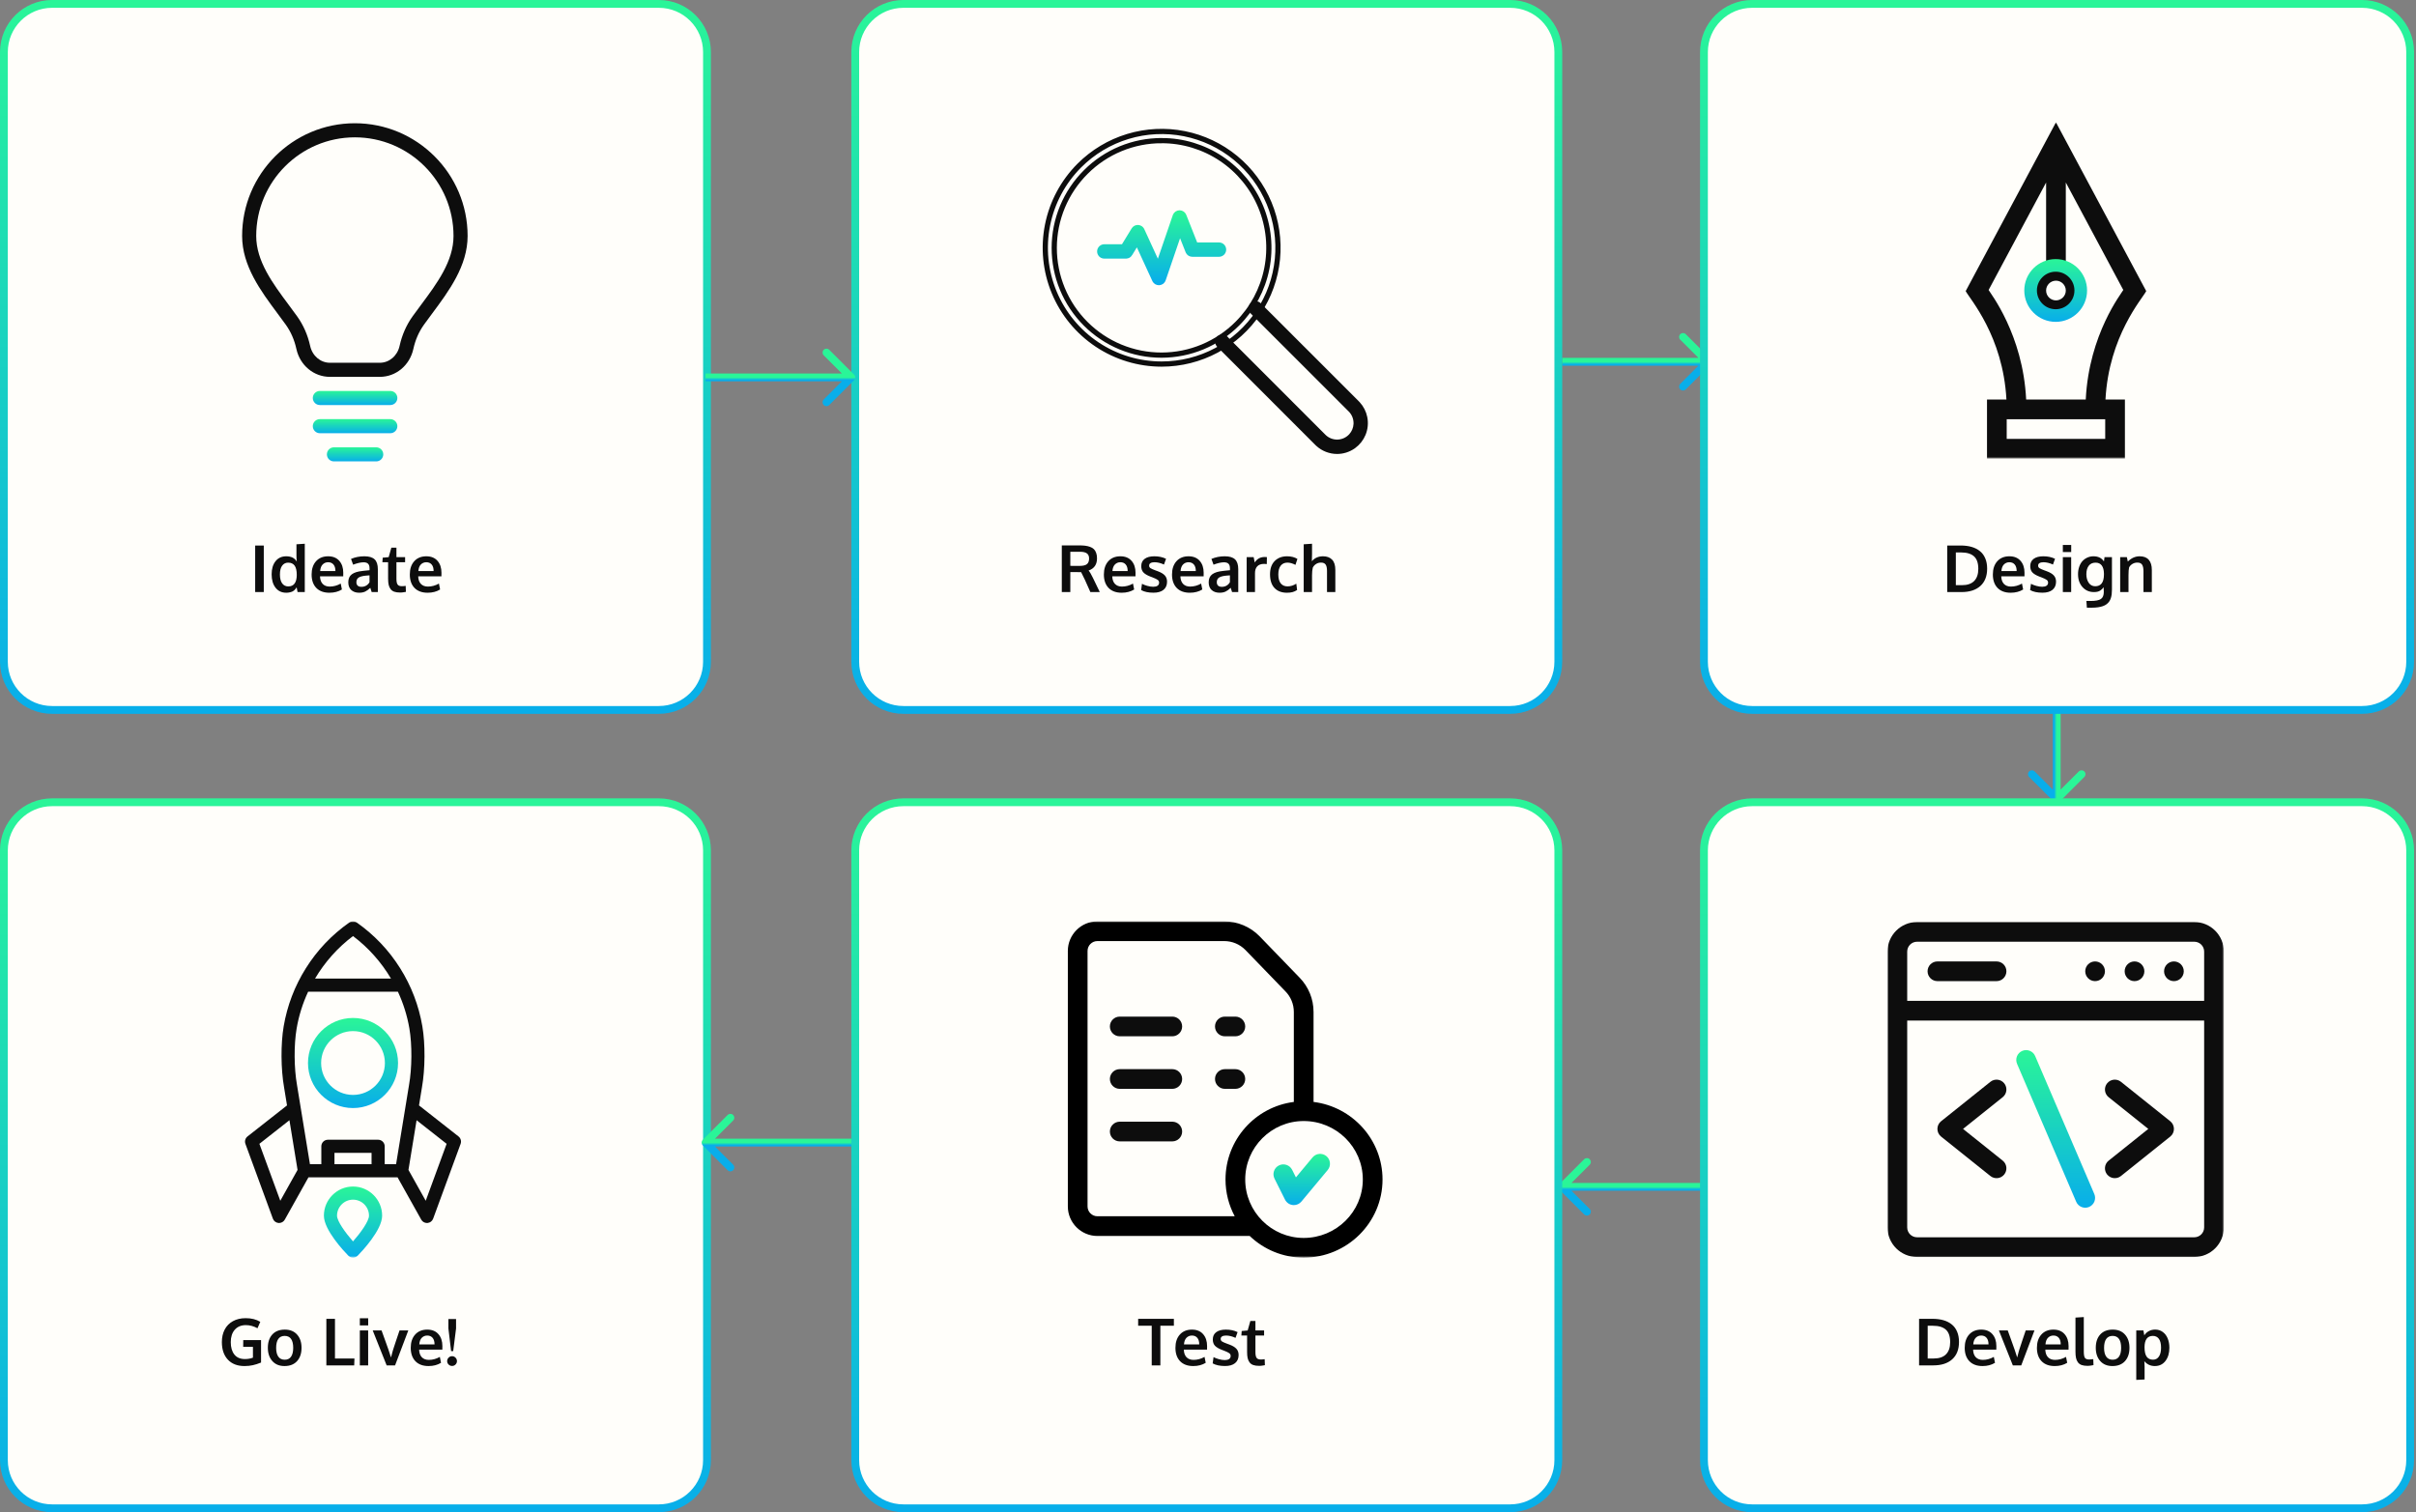 <svg width="928" height="581" viewBox="0 0 928 581" fill="none" xmlns="http://www.w3.org/2000/svg">
<rect x="0" y="0" width="928" height="581" fill="#808080" stroke="none"/>
<g clip-path="url(#clip0_316_2)">
<path d="M657.061 140.061C657.646 139.475 657.646 138.525 657.061 137.939L647.515 128.393C646.929 127.808 645.979 127.808 645.393 128.393C644.808 128.979 644.808 129.929 645.393 130.515L653.879 139L645.393 147.485C644.808 148.071 644.808 149.021 645.393 149.607C645.979 150.192 646.929 150.192 647.515 149.607L657.061 140.061ZM600 139V140.5H656V139V137.5H600V139Z" fill="url(#paint0_linear_316_2)"/>
<path d="M788.94 308.061C789.526 308.646 790.476 308.646 791.062 308.061L800.608 298.515C801.193 297.929 801.193 296.979 800.608 296.393C800.022 295.808 799.072 295.808 798.486 296.393L790.001 304.879L781.516 296.393C780.93 295.808 779.98 295.808 779.394 296.393C778.809 296.979 778.809 297.929 779.394 298.515L788.94 308.061ZM790.001 274H788.501V307H790.001H791.501V274H790.001Z" fill="url(#paint1_linear_316_2)"/>
<path d="M598.939 457.061C598.354 456.475 598.354 455.525 598.939 454.939L608.485 445.393C609.071 444.808 610.021 444.808 610.607 445.393C611.192 445.979 611.192 446.929 610.607 447.515L602.121 456L610.607 464.485C611.192 465.071 611.192 466.021 610.607 466.607C610.021 467.192 609.071 467.192 608.485 466.607L598.939 457.061ZM656 456V457.5H600V456V454.5H656V456Z" fill="url(#paint2_linear_316_2)"/>
<path d="M253.058 308.238H20C9.783 308.238 1.5 316.521 1.5 326.738V560.999C1.5 571.217 9.783 579.499 20 579.499H253.058C263.275 579.499 271.558 571.217 271.558 560.999V326.738C271.558 316.521 263.275 308.238 253.058 308.238Z" fill="#FFFEFA" stroke="url(#paint3_linear_316_2)" stroke-width="3"/>
<path d="M253.058 1.5H20C9.783 1.5 1.5 9.783 1.5 20V254.261C1.5 264.478 9.783 272.761 20 272.761H253.058C263.275 272.761 271.558 264.478 271.558 254.261V20C271.558 9.783 263.275 1.5 253.058 1.5Z" fill="#FFFEFA" stroke="url(#paint4_linear_316_2)" stroke-width="3"/>
<path d="M580.058 1.5H347C336.783 1.5 328.5 9.783 328.5 20V254.261C328.5 264.478 336.783 272.761 347 272.761H580.058C590.275 272.761 598.558 264.478 598.558 254.261V20C598.558 9.783 590.275 1.5 580.058 1.5Z" fill="#FFFEFA" stroke="url(#paint5_linear_316_2)" stroke-width="3"/>
<path d="M446.199 139.875C437.361 139.876 428.72 137.256 421.371 132.346C414.021 127.436 408.293 120.457 404.91 112.292C401.527 104.126 400.642 95.141 402.366 86.472C404.091 77.803 408.347 69.84 414.597 63.591C419.793 58.395 426.191 54.561 433.223 52.428C440.254 50.295 447.704 49.929 454.911 51.362C462.118 52.796 468.86 55.985 474.541 60.646C480.221 65.308 484.664 71.298 487.476 78.087C490.289 84.876 491.384 92.253 490.664 99.566C489.944 106.879 487.432 113.902 483.35 120.012C479.268 126.122 473.743 131.131 467.262 134.596C460.782 138.061 453.548 139.874 446.199 139.875ZM446.199 54.033C440.793 54.024 435.437 55.083 430.441 57.149C425.445 59.215 420.906 62.248 417.085 66.073C413.244 69.893 410.194 74.433 408.11 79.433C406.026 84.433 404.95 89.795 404.942 95.212C404.934 100.629 405.995 105.994 408.065 111C410.134 116.007 413.171 120.555 417.001 124.386C420.832 128.216 425.38 131.253 430.386 133.322C435.393 135.392 440.758 136.453 446.175 136.445C451.592 136.437 456.954 135.361 461.954 133.277C466.954 131.193 471.494 128.143 475.314 124.302C481.075 118.546 484.998 111.21 486.588 103.224C488.178 95.237 487.363 86.958 484.246 79.434C481.129 71.911 475.85 65.481 469.078 60.959C462.305 56.437 454.343 54.026 446.199 54.031V54.033Z" stroke="#0D0D0D" stroke-width="2"/>
<path d="M482.506 116.208C482.944 116.247 483.361 116.414 483.706 116.688L483.872 116.832L483.878 116.839L521.59 154.551L521.881 154.854C523.306 156.39 524.28 158.294 524.69 160.354C525.128 162.553 524.904 164.832 524.048 166.903C523.245 168.845 521.92 170.524 520.224 171.755L519.88 171.995C518.018 173.243 515.828 173.913 513.587 173.918H513.585L513.584 173.917C510.766 173.912 508.057 172.861 505.979 170.978L505.571 170.59L467.858 132.855L467.852 132.849C467.441 132.423 467.214 131.854 467.219 131.263L467.231 131.042C467.286 130.532 467.514 130.052 467.88 129.687L468.043 129.539C468.44 129.213 468.937 129.031 469.455 129.026L469.676 129.035C470.114 129.074 470.53 129.241 470.875 129.514L471.041 129.659L471.048 129.665L470.694 130.019L471.048 129.666L508.761 167.399L509.007 167.633C510.26 168.764 511.892 169.395 513.588 169.393C515.397 169.39 517.132 168.67 518.41 167.389L518.644 167.143C519.7 165.973 520.319 164.474 520.396 162.899L520.403 162.562C520.401 160.752 519.681 159.016 518.399 157.738L480.683 120.022C480.272 119.597 480.044 119.027 480.049 118.436L480.062 118.215C480.117 117.705 480.344 117.226 480.71 116.86L480.873 116.712C481.27 116.386 481.768 116.204 482.285 116.199L482.506 116.208Z" fill="#0D0D0D"/>
<path d="M480.683 120.022L518.399 157.738C519.681 159.016 520.401 160.752 520.403 162.562L520.396 162.899C520.319 164.474 519.7 165.973 518.644 167.143L518.41 167.389C517.132 168.67 515.397 169.39 513.588 169.393C511.892 169.395 510.26 168.764 509.007 167.633L508.761 167.399L471.048 129.666L470.694 130.019L471.048 129.665L471.041 129.659L470.875 129.514C470.53 129.241 470.114 129.074 469.676 129.035L469.455 129.026C468.937 129.031 468.44 129.213 468.043 129.539L467.88 129.687C467.514 130.052 467.286 130.532 467.231 131.042L467.219 131.263C467.214 131.854 467.441 132.423 467.852 132.849L467.858 132.855L505.571 170.59L505.979 170.978C508.057 172.861 510.766 173.912 513.584 173.917L513.585 173.918H513.587C515.828 173.913 518.018 173.243 519.88 171.995L520.224 171.755C521.92 170.524 523.245 168.845 524.048 166.903C524.904 164.832 525.128 162.553 524.69 160.354C524.28 158.294 523.306 156.39 521.881 154.854L521.59 154.551L483.878 116.839L483.872 116.832L483.706 116.688C483.361 116.414 482.944 116.247 482.506 116.208L482.285 116.199C481.768 116.204 481.27 116.386 480.873 116.712L480.71 116.86C480.344 117.226 480.117 117.705 480.062 118.215L480.049 118.436C480.044 119.027 480.272 119.597 480.683 120.022ZM480.683 120.022L481.042 119.675" stroke="#0D0D0D"/>
<path d="M453.206 81.306C453.607 81.327 453.996 81.455 454.332 81.678L454.473 81.778C454.79 82.025 455.036 82.352 455.185 82.728L459.501 93.648H468.229C468.828 93.648 469.401 93.886 469.824 94.309L469.975 94.475C470.303 94.876 470.485 95.38 470.485 95.903C470.485 96.427 470.303 96.932 469.975 97.333L469.824 97.499C469.401 97.922 468.828 98.159 468.229 98.159H457.967C457.572 98.159 457.185 98.055 456.844 97.858L456.7 97.769C456.373 97.546 456.111 97.243 455.939 96.889L455.871 96.733L453.239 90.077L447.264 107.557C447.136 107.931 446.912 108.265 446.615 108.524L446.484 108.631C446.122 108.903 445.687 109.06 445.234 109.081L445.217 109.082L445.2 109.081L445.119 109.08C444.745 109.078 444.379 108.983 444.052 108.806L443.913 108.724C443.595 108.52 443.333 108.241 443.152 107.911L443.08 107.767L436.74 93.981L434.42 97.775L434.421 97.776C434.245 98.065 434.005 98.31 433.723 98.493L433.599 98.568C433.303 98.734 432.975 98.83 432.639 98.852L432.494 98.856H424.162C423.639 98.856 423.134 98.674 422.732 98.346L422.567 98.195C422.144 97.772 421.906 97.199 421.906 96.601C421.906 96.002 422.144 95.429 422.567 95.006L422.732 94.856C423.134 94.527 423.639 94.345 424.162 94.345H431.236L435.098 88.017C435.31 87.667 435.614 87.382 435.976 87.191L436.113 87.125C436.439 86.981 436.796 86.915 437.153 86.936L437.306 86.95C437.66 86.995 437.999 87.122 438.295 87.323L438.419 87.414C438.659 87.603 438.858 87.838 439.005 88.106L439.074 88.243L444.814 100.746L450.953 82.829L451.015 82.668C451.173 82.299 451.428 81.978 451.753 81.739L451.896 81.643C452.237 81.431 452.63 81.313 453.033 81.304L453.206 81.306Z" fill="url(#paint6_linear_316_2)" stroke="url(#paint7_linear_316_2)"/>
<path d="M580.058 308.238H347C336.783 308.238 328.5 316.521 328.5 326.738V560.999C328.5 571.217 336.783 579.499 347 579.499H580.058C590.275 579.499 598.558 571.217 598.558 560.999V326.738C598.558 316.521 590.275 308.238 580.058 308.238Z" fill="#FFFEFA" stroke="url(#paint8_linear_316_2)" stroke-width="3"/>
<mask id="mask0_316_2" style="mask-type:luminance" maskUnits="userSpaceOnUse" x="406" y="354" width="130" height="130">
<path d="M535.2 354H406V483.2H535.2V354Z" fill="white"/>
</mask>
<g mask="url(#mask0_316_2)">
<path d="M450.285 390.59H430.098C428.007 390.59 426.312 392.285 426.312 394.375C426.312 396.465 428.007 398.16 430.098 398.16H450.285C452.376 398.16 454.07 396.465 454.07 394.375C454.07 392.285 452.376 390.59 450.285 390.59Z" fill="#0D0D0D"/>
<path d="M450.285 410.777H430.098C428.007 410.777 426.312 412.472 426.312 414.562C426.312 416.653 428.007 418.348 430.098 418.348H450.285C452.376 418.348 454.07 416.653 454.07 414.562C454.07 412.472 452.376 410.777 450.285 410.777Z" fill="#0D0D0D"/>
<path d="M450.285 430.965H430.098C428.007 430.965 426.312 432.66 426.312 434.75C426.312 436.84 428.007 438.535 430.098 438.535H450.285C452.376 438.535 454.07 436.84 454.07 434.75C454.07 432.66 452.376 430.965 450.285 430.965Z" fill="#0D0D0D"/>
<path d="M504.541 423.376V388.818C504.541 383.83 502.617 379.123 499.124 375.564L483.766 359.681C483.759 359.674 483.751 359.666 483.744 359.658C480.208 356.062 475.287 354 470.245 354H421.52C415.258 354 410.164 359.094 410.164 365.355V463.517C410.164 469.779 415.258 474.873 421.52 474.873H480.021C485.415 480.029 492.722 483.2 500.755 483.2C517.453 483.2 531.037 469.729 531.037 453.171C531.037 437.884 519.458 425.229 504.541 423.376ZM417.734 463.517V365.355C417.734 363.268 419.432 361.57 421.52 361.57H470.245C473.266 361.57 476.215 362.805 478.336 364.956L493.692 380.836C493.699 380.844 493.706 380.851 493.713 380.858C495.814 382.995 496.97 385.822 496.97 388.819V423.38C482.193 425.247 470.727 437.895 470.727 453.171C470.727 458.277 472.009 463.088 474.266 467.303H421.52C419.432 467.302 417.734 465.604 417.734 463.517ZM500.755 475.63C488.372 475.63 478.297 465.555 478.297 453.171C478.297 440.787 488.372 430.713 500.755 430.713C513.278 430.713 523.466 440.787 523.466 453.171C523.466 465.555 513.278 475.63 500.755 475.63Z" fill="black"/>
<path d="M509.489 444.207C507.883 442.869 505.496 443.086 504.158 444.692L497.769 452.358L496.32 449.46C495.385 447.59 493.112 446.832 491.242 447.767C489.372 448.702 488.614 450.976 489.549 452.845L493.586 460.92C494.158 462.063 495.267 462.84 496.536 462.988C496.682 463.004 496.827 463.013 496.972 463.013C498.088 463.013 499.156 462.519 499.88 461.651L509.974 449.538C511.312 447.932 511.095 445.545 509.489 444.207Z" fill="url(#paint9_linear_316_2)"/>
<path d="M470.473 398.16H474.51C476.601 398.16 478.295 396.465 478.295 394.375C478.295 392.285 476.601 390.59 474.51 390.59H470.473C468.382 390.59 466.688 392.285 466.688 394.375C466.688 396.465 468.382 398.16 470.473 398.16Z" fill="#0D0D0D"/>
<path d="M478.295 414.562C478.295 412.472 476.601 410.777 474.51 410.777H470.473C468.382 410.777 466.688 412.472 466.688 414.562C466.688 416.653 468.382 418.348 470.473 418.348H474.51C476.601 418.348 478.295 416.653 478.295 414.562Z" fill="#0D0D0D"/>
</g>
<path d="M907.261 1.5H673C662.783 1.5 654.5 9.783 654.5 20V254.261C654.5 264.478 662.783 272.761 673 272.761H907.261C917.478 272.761 925.761 264.478 925.761 254.261V20C925.761 9.783 917.478 1.5 907.261 1.5Z" fill="#FFFEFA" stroke="url(#paint10_linear_316_2)" stroke-width="3"/>
<path d="M907.261 308.238H673C662.783 308.238 654.5 316.521 654.5 326.738V560.999C654.5 571.217 662.783 579.499 673 579.499H907.261C917.478 579.499 925.761 571.217 925.761 560.999V326.738C925.761 316.521 917.478 308.238 907.261 308.238Z" fill="#FFFEFA" stroke="url(#paint11_linear_316_2)" stroke-width="3"/>
<path d="M407.844 227.479V209.546H414.473C415.376 209.546 416.157 209.587 416.816 209.668C417.484 209.75 418.114 209.9 418.709 210.12C419.311 210.332 419.795 210.621 420.161 210.987C420.536 211.353 420.828 211.833 421.04 212.427C421.26 213.013 421.37 213.709 421.37 214.515C421.37 216.891 420.291 218.453 418.135 219.202C418.574 219.699 419.119 220.618 419.771 221.961L422.432 227.479H418.818L416.731 222.803C415.942 221.127 415.453 220.134 415.266 219.825C415.128 219.817 414.668 219.812 413.887 219.812L411.116 219.788V227.479H407.844ZM414.766 217.42C416.035 217.42 416.947 217.196 417.5 216.749C418.053 216.293 418.33 215.564 418.33 214.563C418.33 213.685 418.049 213.038 417.488 212.623C416.926 212.208 416.068 212 414.912 212H411.116V217.408C411.238 217.408 411.844 217.412 412.935 217.42C414.025 217.42 414.635 217.42 414.766 217.42ZM430.842 227.735C428.686 227.735 427.005 227.116 425.801 225.879C424.605 224.634 424.006 222.917 424.006 220.728C424.006 218.596 424.572 216.899 425.703 215.638C426.834 214.376 428.376 213.742 430.33 213.733C432.177 213.733 433.609 214.311 434.626 215.467C435.652 216.622 436.165 218.156 436.165 220.069C436.165 220.207 436.161 220.431 436.152 220.74C436.152 221.049 436.152 221.277 436.152 221.424H427.229C427.262 222.677 427.603 223.65 428.254 224.341C428.914 225.025 429.817 225.367 430.964 225.367C432.429 225.367 433.837 224.984 435.188 224.219L435.64 226.49C434.297 227.32 432.698 227.735 430.842 227.735ZM427.29 219.41H433.149C433.149 218.319 432.901 217.481 432.405 216.895C431.908 216.309 431.221 216.016 430.342 216.016C429.52 216.016 428.824 216.301 428.254 216.871C427.693 217.44 427.371 218.287 427.29 219.41ZM443.062 227.723C441.084 227.723 439.501 227.385 438.313 226.709L438.643 224.305C439.18 224.598 439.863 224.862 440.693 225.098C441.523 225.326 442.28 225.44 442.964 225.44C443.672 225.44 444.221 225.31 444.612 225.049C445.011 224.781 445.214 224.39 445.222 223.877C445.222 223.414 445.035 223.047 444.661 222.779C444.294 222.51 443.591 222.177 442.549 221.778C442.191 221.648 441.959 221.562 441.853 221.521C440.616 221.041 439.725 220.508 439.18 219.922C438.634 219.328 438.362 218.527 438.362 217.518C438.362 216.297 438.801 215.361 439.68 214.71C440.567 214.059 441.8 213.733 443.379 213.733C445.088 213.733 446.589 214.055 447.883 214.698L447.09 216.907C445.812 216.313 444.596 216.016 443.44 216.016C442.797 216.016 442.293 216.126 441.926 216.346C441.568 216.557 441.389 216.883 441.389 217.322C441.389 217.737 441.564 218.063 441.914 218.299C442.264 218.527 442.948 218.828 443.965 219.202C443.997 219.21 444.103 219.247 444.282 219.312C444.461 219.377 444.6 219.43 444.697 219.471C445.926 219.918 446.829 220.455 447.407 221.082C447.985 221.701 448.274 222.51 448.274 223.511C448.266 224.854 447.81 225.892 446.907 226.624C446.003 227.356 444.722 227.723 443.062 227.723ZM457.014 227.735C454.858 227.735 453.177 227.116 451.973 225.879C450.776 224.634 450.178 222.917 450.178 220.728C450.178 218.596 450.744 216.899 451.875 215.638C453.006 214.376 454.548 213.742 456.501 213.733C458.349 213.733 459.781 214.311 460.798 215.467C461.824 216.622 462.336 218.156 462.336 220.069C462.336 220.207 462.332 220.431 462.324 220.74C462.324 221.049 462.324 221.277 462.324 221.424H453.401C453.433 222.677 453.775 223.65 454.426 224.341C455.085 225.025 455.989 225.367 457.136 225.367C458.601 225.367 460.009 224.984 461.36 224.219L461.812 226.49C460.469 227.32 458.87 227.735 457.014 227.735ZM453.462 219.41H459.321C459.321 218.319 459.073 217.481 458.577 216.895C458.08 216.309 457.393 216.016 456.514 216.016C455.692 216.016 454.996 216.301 454.426 216.871C453.865 217.44 453.543 218.287 453.462 219.41ZM468.44 227.735C467.195 227.735 466.186 227.393 465.413 226.709C464.648 226.018 464.265 225.025 464.265 223.731C464.265 222.339 464.721 221.31 465.632 220.643C466.544 219.967 467.919 219.54 469.758 219.361C470.011 219.328 470.283 219.296 470.576 219.263C470.869 219.231 471.199 219.198 471.565 219.166C471.931 219.133 472.22 219.104 472.432 219.08V218.372C472.432 217.558 472.244 216.968 471.87 216.602C471.496 216.228 470.926 216.041 470.161 216.041C469.071 216.041 467.724 216.346 466.121 216.956C466.112 216.932 465.978 216.561 465.718 215.845C465.457 215.129 465.323 214.763 465.315 214.747C466.894 214.071 468.603 213.733 470.442 213.733C472.249 213.733 473.563 214.128 474.385 214.917C475.207 215.699 475.618 216.968 475.618 218.726V227.479H473.25C473.241 227.446 473.152 227.173 472.981 226.661C472.81 226.148 472.725 225.875 472.725 225.843C472.057 226.494 471.402 226.974 470.759 227.283C470.125 227.584 469.351 227.735 468.44 227.735ZM469.307 225.464C470.047 225.464 470.69 225.289 471.235 224.939C471.789 224.581 472.183 224.15 472.419 223.646V221.058C472.395 221.058 472.179 221.074 471.772 221.106C471.374 221.139 471.158 221.155 471.126 221.155C469.832 221.269 468.883 221.513 468.281 221.888C467.679 222.262 467.378 222.864 467.378 223.694C467.378 224.264 467.545 224.703 467.878 225.013C468.212 225.314 468.688 225.464 469.307 225.464ZM478.853 227.479V214.063H481.538L481.953 216.114C482.832 214.706 484.106 214.002 485.774 214.002C486.124 214.002 486.409 214.018 486.628 214.051L486.58 216.724C486.254 216.675 485.916 216.651 485.566 216.651C484.386 216.651 483.503 216.964 482.918 217.591C482.34 218.217 482.051 219.088 482.051 220.203V227.479H478.853ZM494.331 227.735C492.28 227.735 490.681 227.125 489.534 225.904C488.394 224.683 487.825 222.938 487.825 220.667C487.825 218.47 488.423 216.765 489.619 215.552C490.824 214.34 492.406 213.733 494.368 213.733C495.938 213.733 497.265 214.071 498.347 214.747L497.59 217.029C496.484 216.451 495.454 216.163 494.502 216.163C493.42 216.163 492.565 216.549 491.939 217.322C491.32 218.095 491.011 219.222 491.011 220.704C491.011 222.201 491.316 223.34 491.926 224.122C492.545 224.903 493.416 225.293 494.539 225.293C495.71 225.293 496.838 224.948 497.92 224.256L498.225 226.685C497.664 227.059 497.082 227.328 496.48 227.491C495.877 227.653 495.161 227.735 494.331 227.735ZM500.764 227.479V209.119L503.962 208.912V212.781C503.962 212.968 503.95 213.489 503.926 214.344C503.901 215.19 503.889 215.621 503.889 215.638C504.955 214.368 506.388 213.733 508.186 213.733C509.683 213.733 510.843 214.165 511.665 215.027C512.495 215.882 512.91 217.2 512.91 218.982V227.479H509.712V219.336C509.712 218.238 509.537 217.432 509.187 216.919C508.837 216.407 508.243 216.15 507.405 216.15C506.689 216.15 506.054 216.333 505.501 216.7C504.947 217.058 504.532 217.522 504.255 218.091C504.06 218.84 503.962 219.817 503.962 221.021V227.479H500.764Z" fill="#0D0D0D"/>
<path d="M98.014 227.479V209.595H101.321V227.479H98.014ZM109.964 227.735C108.214 227.735 106.839 227.092 105.838 225.806C104.837 224.52 104.336 222.803 104.336 220.655C104.336 218.571 104.833 216.899 105.826 215.638C106.827 214.368 108.202 213.733 109.952 213.733C111.856 213.733 113.203 214.409 113.992 215.76C113.911 214.962 113.87 214.193 113.87 213.453V209.119L117.068 208.912V227.479H114.297L113.943 225.647C113.805 225.867 113.675 226.058 113.553 226.221C113.439 226.376 113.268 226.559 113.04 226.771C112.812 226.974 112.564 227.141 112.295 227.271C112.035 227.393 111.701 227.499 111.294 227.588C110.896 227.686 110.452 227.735 109.964 227.735ZM110.721 225.306C112.869 225.306 113.96 223.845 113.992 220.923C113.992 219.271 113.715 218.067 113.162 217.31C112.609 216.553 111.783 216.175 110.684 216.175C109.724 216.175 108.955 216.561 108.377 217.334C107.807 218.099 107.522 219.231 107.522 220.728C107.522 222.217 107.807 223.353 108.377 224.134C108.955 224.915 109.736 225.306 110.721 225.306ZM126.529 227.735C124.372 227.735 122.692 227.116 121.487 225.879C120.291 224.634 119.693 222.917 119.693 220.728C119.693 218.596 120.258 216.899 121.39 215.638C122.521 214.376 124.063 213.742 126.016 213.733C127.863 213.733 129.296 214.311 130.313 215.467C131.338 216.622 131.851 218.156 131.851 220.069C131.851 220.207 131.847 220.431 131.839 220.74C131.839 221.049 131.839 221.277 131.839 221.424H122.916C122.948 222.677 123.29 223.65 123.941 224.341C124.6 225.025 125.503 225.367 126.651 225.367C128.116 225.367 129.524 224.984 130.874 224.219L131.326 226.49C129.983 227.32 128.384 227.735 126.529 227.735ZM122.977 219.41H128.836C128.836 218.319 128.588 217.481 128.091 216.895C127.595 216.309 126.907 216.016 126.028 216.016C125.206 216.016 124.511 216.301 123.941 216.871C123.379 217.44 123.058 218.287 122.977 219.41ZM137.955 227.735C136.709 227.735 135.7 227.393 134.927 226.709C134.162 226.018 133.78 225.025 133.78 223.731C133.78 222.339 134.235 221.31 135.147 220.643C136.058 219.967 137.434 219.54 139.273 219.361C139.525 219.328 139.798 219.296 140.091 219.263C140.384 219.231 140.713 219.198 141.08 219.166C141.446 219.133 141.735 219.104 141.946 219.08V218.372C141.946 217.558 141.759 216.968 141.385 216.602C141.01 216.228 140.441 216.041 139.676 216.041C138.585 216.041 137.238 216.346 135.635 216.956C135.627 216.932 135.493 216.561 135.232 215.845C134.972 215.129 134.838 214.763 134.83 214.747C136.408 214.071 138.117 213.733 139.957 213.733C141.763 213.733 143.077 214.128 143.899 214.917C144.721 215.699 145.132 216.968 145.132 218.726V227.479H142.764C142.756 227.446 142.666 227.173 142.496 226.661C142.325 226.148 142.239 225.875 142.239 225.843C141.572 226.494 140.917 226.974 140.274 227.283C139.639 227.584 138.866 227.735 137.955 227.735ZM138.821 225.464C139.562 225.464 140.205 225.289 140.75 224.939C141.303 224.581 141.698 224.15 141.934 223.646V221.058C141.91 221.058 141.694 221.074 141.287 221.106C140.888 221.139 140.673 221.155 140.64 221.155C139.346 221.269 138.398 221.513 137.796 221.888C137.194 222.262 136.893 222.864 136.893 223.694C136.893 224.264 137.059 224.703 137.393 225.013C137.727 225.314 138.203 225.464 138.821 225.464ZM153.714 227.662C152.802 227.662 152.041 227.556 151.431 227.344C150.829 227.125 150.357 226.783 150.015 226.319C149.673 225.855 149.429 225.31 149.283 224.683C149.144 224.048 149.075 223.267 149.075 222.339V216.004H146.878L147 214.271L149.295 214.063L150.32 210.425L152.273 210.413V214.063H155.606V216.004H152.273V222.4C152.273 223.418 152.42 224.142 152.713 224.573C153.006 225.005 153.547 225.22 154.336 225.22C154.8 225.22 155.297 225.18 155.826 225.098L155.911 227.393C155.895 227.393 155.793 227.413 155.606 227.454C155.427 227.487 155.252 227.515 155.081 227.54C154.918 227.572 154.707 227.601 154.446 227.625C154.186 227.649 153.942 227.662 153.714 227.662ZM164.249 227.735C162.092 227.735 160.411 227.116 159.207 225.879C158.011 224.634 157.413 222.917 157.413 220.728C157.413 218.596 157.978 216.899 159.109 215.638C160.241 214.376 161.783 213.742 163.736 213.733C165.583 213.733 167.015 214.311 168.033 215.467C169.058 216.622 169.571 218.156 169.571 220.069C169.571 220.207 169.567 220.431 169.559 220.74C169.559 221.049 169.559 221.277 169.559 221.424H160.635C160.668 222.677 161.01 223.65 161.661 224.341C162.32 225.025 163.223 225.367 164.371 225.367C165.835 225.367 167.243 224.984 168.594 224.219L169.046 226.49C167.703 227.32 166.104 227.735 164.249 227.735ZM160.696 219.41H166.556C166.556 218.319 166.307 217.481 165.811 216.895C165.315 216.309 164.627 216.016 163.748 216.016C162.926 216.016 162.23 216.301 161.661 216.871C161.099 217.44 160.778 218.287 160.696 219.41Z" fill="#0D0D0D"/>
<path d="M751.249 224.83H753.617C755.66 224.83 757.214 224.297 758.28 223.23C759.346 222.156 759.879 220.594 759.879 218.543C759.879 216.346 759.33 214.751 758.231 213.758C757.133 212.757 755.477 212.256 753.263 212.256H751.249V224.83ZM747.941 227.479V209.595H753.117C754.679 209.595 756.079 209.774 757.316 210.132C758.553 210.49 759.615 211.032 760.502 211.756C761.397 212.472 762.081 213.4 762.553 214.539C763.033 215.67 763.273 216.98 763.273 218.47C763.273 221.359 762.402 223.584 760.661 225.147C758.919 226.701 756.506 227.479 753.422 227.479H747.941ZM772.306 227.735C770.15 227.735 768.469 227.116 767.265 225.879C766.068 224.634 765.47 222.917 765.47 220.728C765.47 218.596 766.036 216.899 767.167 215.638C768.298 214.376 769.84 213.742 771.793 213.733C773.641 213.733 775.073 214.311 776.09 215.467C777.116 216.622 777.628 218.156 777.628 220.069C777.628 220.207 777.624 220.431 777.616 220.74C777.616 221.049 777.616 221.277 777.616 221.424H768.693C768.725 222.677 769.067 223.65 769.718 224.341C770.377 225.025 771.281 225.367 772.428 225.367C773.893 225.367 775.301 224.984 776.652 224.219L777.104 226.49C775.761 227.32 774.162 227.735 772.306 227.735ZM768.754 219.41H774.613C774.613 218.319 774.365 217.481 773.869 216.895C773.372 216.309 772.685 216.016 771.806 216.016C770.984 216.016 770.288 216.301 769.718 216.871C769.157 217.44 768.835 218.287 768.754 219.41ZM784.525 227.723C782.548 227.723 780.965 227.385 779.777 226.709L780.106 224.305C780.644 224.598 781.327 224.862 782.157 225.098C782.987 225.326 783.744 225.44 784.428 225.44C785.136 225.44 785.685 225.31 786.076 225.049C786.474 224.781 786.678 224.39 786.686 223.877C786.686 223.414 786.499 223.047 786.125 222.779C785.758 222.51 785.054 222.177 784.013 221.778C783.655 221.648 783.423 221.562 783.317 221.521C782.08 221.041 781.189 220.508 780.644 219.922C780.098 219.328 779.826 218.527 779.826 217.518C779.826 216.297 780.265 215.361 781.144 214.71C782.031 214.059 783.264 213.733 784.843 213.733C786.552 213.733 788.053 214.055 789.347 214.698L788.554 216.907C787.276 216.313 786.059 216.016 784.904 216.016C784.261 216.016 783.756 216.126 783.39 216.346C783.032 216.557 782.853 216.883 782.853 217.322C782.853 217.737 783.028 218.063 783.378 218.299C783.728 218.527 784.411 218.828 785.429 219.202C785.461 219.21 785.567 219.247 785.746 219.312C785.925 219.377 786.063 219.43 786.161 219.471C787.39 219.918 788.293 220.455 788.871 221.082C789.449 221.701 789.738 222.51 789.738 223.511C789.73 224.854 789.274 225.892 788.371 226.624C787.467 227.356 786.186 227.723 784.525 227.723ZM792.35 227.479V214.063H795.548V227.479H792.35ZM792.35 212.11V209.375H795.561V212.11H792.35ZM801.579 233.484L801.396 230.896H803.019C804.899 230.896 806.213 230.644 806.962 230.14C807.711 229.643 808.085 228.728 808.085 227.393C808.085 226.848 808.061 226.258 808.012 225.623C807.8 225.916 807.597 226.16 807.401 226.355C807.214 226.543 806.974 226.73 806.681 226.917C806.396 227.104 806.05 227.247 805.644 227.344C805.245 227.434 804.789 227.479 804.276 227.479C802.502 227.479 801.042 226.84 799.894 225.562C798.755 224.284 798.185 222.636 798.185 220.618C798.185 219.544 798.344 218.567 798.661 217.688C798.979 216.801 799.41 216.073 799.955 215.503C800.5 214.934 801.127 214.498 801.835 214.197C802.551 213.888 803.312 213.733 804.118 213.733C805.916 213.733 807.255 214.389 808.134 215.699L808.354 214.063H811.21V226.526C811.21 227.194 811.177 227.792 811.112 228.321C811.047 228.858 810.933 229.371 810.771 229.859C810.608 230.355 810.392 230.787 810.124 231.153C809.863 231.519 809.534 231.853 809.135 232.154C808.736 232.455 808.264 232.699 807.719 232.886C807.182 233.082 806.555 233.228 805.839 233.326C805.123 233.431 804.317 233.484 803.422 233.484H801.579ZM804.789 225.245C806.994 225.245 808.109 223.768 808.134 220.813V220.35C808.118 219.023 807.841 217.998 807.304 217.273C806.767 216.549 805.981 216.183 804.948 216.175C803.776 216.175 802.889 216.578 802.287 217.383C801.684 218.181 801.383 219.259 801.383 220.618C801.383 221.928 801.684 223.027 802.287 223.914C802.897 224.801 803.731 225.245 804.789 225.245ZM814.372 227.479V214.063H816.947L817.301 215.76C818.668 214.409 820.186 213.733 821.854 213.733C823.417 213.733 824.585 214.185 825.358 215.088C826.139 215.984 826.53 217.286 826.53 218.995V227.479H823.319V219.385C823.311 218.303 823.136 217.493 822.794 216.956C822.453 216.419 821.838 216.15 820.951 216.15C820.259 216.15 819.625 216.329 819.047 216.688C818.477 217.037 818.062 217.481 817.802 218.018C817.647 218.653 817.57 219.629 817.57 220.948V227.479H814.372Z" fill="#0D0D0D"/>
<path d="M740.438 521.945H742.806C744.848 521.945 746.403 521.412 747.469 520.346C748.535 519.271 749.068 517.709 749.068 515.658C749.068 513.461 748.519 511.866 747.42 510.873C746.321 509.872 744.665 509.372 742.452 509.372H740.438V521.945ZM737.129 524.594V506.71H742.305C743.868 506.71 745.267 506.889 746.504 507.248C747.741 507.606 748.803 508.147 749.69 508.871C750.586 509.587 751.269 510.515 751.741 511.654C752.221 512.785 752.461 514.096 752.461 515.585C752.461 518.474 751.591 520.7 749.849 522.262C748.108 523.817 745.695 524.594 742.61 524.594H737.129ZM761.495 524.85C759.338 524.85 757.658 524.232 756.453 522.995C755.257 521.75 754.659 520.032 754.659 517.843C754.659 515.711 755.224 514.014 756.355 512.753C757.487 511.492 759.029 510.857 760.982 510.849C762.829 510.849 764.262 511.426 765.279 512.582C766.304 513.738 766.817 515.272 766.817 517.184C766.817 517.322 766.813 517.546 766.805 517.855C766.805 518.165 766.805 518.393 766.805 518.539H757.881C757.914 519.792 758.256 520.765 758.907 521.457C759.566 522.14 760.469 522.482 761.617 522.482C763.082 522.482 764.489 522.099 765.84 521.334L766.292 523.605C764.949 524.435 763.35 524.85 761.495 524.85ZM757.942 516.525H763.802C763.802 515.434 763.554 514.596 763.057 514.01C762.561 513.424 761.873 513.131 760.994 513.131C760.172 513.131 759.476 513.416 758.907 513.986C758.345 514.556 758.024 515.402 757.942 516.525ZM773.14 524.594L767.793 511.178H771.187C771.317 511.544 771.728 512.684 772.42 514.596C773.12 516.5 773.584 517.799 773.812 518.49C774.275 519.841 774.609 520.862 774.813 521.554C774.813 521.546 774.882 521.282 775.02 520.761C775.158 520.24 775.289 519.752 775.411 519.296C775.541 518.832 775.622 518.551 775.655 518.454C775.663 518.437 776.033 517.314 776.766 515.084C777.506 512.855 777.946 511.553 778.084 511.178H781.453L776.375 524.594H773.14ZM789.229 524.85C787.072 524.85 785.392 524.232 784.188 522.995C782.991 521.75 782.393 520.032 782.393 517.843C782.393 515.711 782.959 514.014 784.09 512.753C785.221 511.492 786.763 510.857 788.716 510.849C790.564 510.849 791.996 511.426 793.013 512.582C794.039 513.738 794.551 515.272 794.551 517.184C794.551 517.322 794.547 517.546 794.539 517.855C794.539 518.165 794.539 518.393 794.539 518.539H785.616C785.648 519.792 785.99 520.765 786.641 521.457C787.3 522.14 788.204 522.482 789.351 522.482C790.816 522.482 792.224 522.099 793.575 521.334L794.026 523.605C792.684 524.435 791.084 524.85 789.229 524.85ZM785.677 516.525H791.536C791.536 515.434 791.288 514.596 790.792 514.01C790.295 513.424 789.607 513.131 788.729 513.131C787.907 513.131 787.211 513.416 786.641 513.986C786.08 514.556 785.758 515.402 785.677 516.525ZM801.863 524.777C800.944 524.777 800.179 524.671 799.568 524.459C798.966 524.24 798.49 523.894 798.14 523.422C797.79 522.95 797.546 522.388 797.408 521.737C797.269 521.086 797.2 520.277 797.2 519.308V506.234L800.398 506.027V519.247C800.398 520.451 800.541 521.269 800.826 521.701C801.111 522.124 801.664 522.335 802.486 522.335C802.893 522.335 803.41 522.291 804.036 522.201L804.122 524.484C804.113 524.484 804.012 524.504 803.816 524.545C803.629 524.586 803.446 524.618 803.267 524.643C803.096 524.675 802.876 524.704 802.608 524.728C802.339 524.761 802.091 524.777 801.863 524.777ZM811.482 522.421C812.565 522.421 813.379 522.026 813.924 521.237C814.469 520.447 814.742 519.316 814.742 517.843C814.742 516.354 814.469 515.219 813.924 514.438C813.379 513.656 812.557 513.266 811.458 513.266C810.376 513.266 809.558 513.66 809.004 514.45C808.459 515.231 808.187 516.366 808.187 517.855C808.187 519.32 808.463 520.447 809.017 521.237C809.57 522.026 810.392 522.421 811.482 522.421ZM811.397 524.85C809.411 524.85 807.849 524.207 806.709 522.921C805.57 521.636 805.001 519.943 805.001 517.843C805.001 515.679 805.57 513.974 806.709 512.729C807.849 511.475 809.456 510.849 811.531 510.849C813.533 510.849 815.1 511.487 816.231 512.765C817.37 514.035 817.94 515.727 817.94 517.843C817.94 519.984 817.366 521.688 816.219 522.958C815.071 524.219 813.464 524.85 811.397 524.85ZM820.552 530.172V511.178H823.299L823.641 513.058C824.08 512.35 824.662 511.805 825.386 511.422C826.119 511.032 826.932 510.836 827.828 510.836C828.926 510.836 829.891 511.142 830.721 511.752C831.559 512.362 832.194 513.196 832.625 514.254C833.056 515.304 833.272 516.492 833.272 517.819C833.272 519.894 832.767 521.587 831.758 522.897C830.757 524.199 829.398 524.85 827.681 524.85C826.835 524.85 826.066 524.683 825.374 524.35C824.69 524.008 824.117 523.548 823.653 522.97C823.718 524.142 823.751 524.801 823.751 524.948V530.014L820.552 530.172ZM826.998 522.409C827.95 522.409 828.698 522.01 829.244 521.212C829.797 520.415 830.074 519.276 830.074 517.794C830.074 516.289 829.797 515.158 829.244 514.401C828.69 513.644 827.921 513.266 826.937 513.266C824.821 513.266 823.751 514.706 823.726 517.587C823.726 519.247 823.999 520.468 824.544 521.249C825.097 522.022 825.915 522.409 826.998 522.409Z" fill="#0D0D0D"/>
<path d="M442.384 524.594V509.359H437.172V506.71H450.893V509.359H445.705V524.594H442.384ZM458.327 524.85C456.17 524.85 454.49 524.232 453.285 522.995C452.089 521.75 451.491 520.032 451.491 517.843C451.491 515.711 452.056 514.014 453.188 512.753C454.319 511.492 455.861 510.857 457.814 510.849C459.661 510.849 461.094 511.426 462.111 512.582C463.136 513.738 463.649 515.272 463.649 517.184C463.649 517.322 463.645 517.546 463.637 517.855C463.637 518.165 463.637 518.393 463.637 518.539H454.713C454.746 519.792 455.088 520.765 455.739 521.457C456.398 522.14 457.301 522.482 458.449 522.482C459.914 522.482 461.321 522.099 462.672 521.334L463.124 523.605C461.781 524.435 460.182 524.85 458.327 524.85ZM454.774 516.525H460.634C460.634 515.434 460.386 514.596 459.889 514.01C459.393 513.424 458.705 513.131 457.826 513.131C457.004 513.131 456.308 513.416 455.739 513.986C455.177 514.556 454.856 515.402 454.774 516.525ZM470.546 524.838C468.568 524.838 466.986 524.5 465.797 523.825L466.127 521.42C466.664 521.713 467.348 521.977 468.178 522.213C469.008 522.441 469.765 522.555 470.448 522.555C471.156 522.555 471.706 522.425 472.096 522.165C472.495 521.896 472.698 521.505 472.707 520.993C472.707 520.529 472.519 520.163 472.145 519.894C471.779 519.625 471.075 519.292 470.033 518.893C469.675 518.763 469.443 518.677 469.337 518.637C468.1 518.157 467.209 517.624 466.664 517.038C466.119 516.444 465.846 515.642 465.846 514.633C465.846 513.412 466.286 512.476 467.165 511.825C468.052 511.174 469.285 510.849 470.863 510.849C472.572 510.849 474.074 511.17 475.368 511.813L474.574 514.022C473.297 513.428 472.08 513.131 470.924 513.131C470.281 513.131 469.777 513.241 469.411 513.461C469.053 513.673 468.874 513.998 468.874 514.438C468.874 514.853 469.049 515.178 469.398 515.414C469.748 515.642 470.432 515.943 471.449 516.317C471.482 516.326 471.588 516.362 471.767 516.427C471.946 516.492 472.084 516.545 472.182 516.586C473.411 517.034 474.314 517.571 474.892 518.197C475.469 518.816 475.758 519.625 475.758 520.626C475.75 521.969 475.294 523.007 474.391 523.739C473.488 524.472 472.206 524.838 470.546 524.838ZM483.656 524.777C482.745 524.777 481.984 524.671 481.374 524.459C480.771 524.24 480.299 523.898 479.958 523.434C479.616 522.97 479.372 522.425 479.225 521.798C479.087 521.164 479.018 520.382 479.018 519.455V513.119H476.82L476.942 511.386L479.237 511.178L480.263 507.541L482.216 507.528V511.178H485.548V513.119H482.216V519.516C482.216 520.533 482.362 521.257 482.655 521.688C482.948 522.12 483.489 522.335 484.279 522.335C484.743 522.335 485.239 522.295 485.768 522.213L485.854 524.508C485.837 524.508 485.736 524.529 485.548 524.569C485.369 524.602 485.194 524.63 485.023 524.655C484.861 524.687 484.649 524.716 484.389 524.74C484.128 524.765 483.884 524.777 483.656 524.777Z" fill="#0D0D0D"/>
<path d="M93.912 524.85C91.186 524.85 89.054 524.028 87.516 522.384C85.986 520.74 85.221 518.49 85.221 515.634C85.221 513.819 85.579 512.224 86.295 510.849C87.011 509.465 88.065 508.387 89.457 507.614C90.848 506.841 92.492 506.454 94.388 506.454C96.561 506.454 98.425 506.922 99.979 507.858L98.905 510.324C97.424 509.526 95.939 509.127 94.449 509.127C92.643 509.127 91.222 509.713 90.189 510.885C89.155 512.057 88.639 513.652 88.639 515.67C88.639 517.672 89.099 519.255 90.018 520.419C90.938 521.583 92.284 522.165 94.059 522.165C95.198 522.165 96.231 521.986 97.159 521.627V517.477H93.412L93.436 514.877H100.272V523.507C99.165 523.963 98.115 524.301 97.123 524.521C96.138 524.74 95.068 524.85 93.912 524.85ZM109.366 522.421C110.449 522.421 111.262 522.026 111.808 521.237C112.353 520.447 112.625 519.316 112.625 517.843C112.625 516.354 112.353 515.219 111.808 514.438C111.262 513.656 110.44 513.266 109.342 513.266C108.259 513.266 107.442 513.66 106.888 514.45C106.343 515.231 106.07 516.366 106.07 517.855C106.07 519.32 106.347 520.447 106.9 521.237C107.454 522.026 108.276 522.421 109.366 522.421ZM109.281 524.85C107.295 524.85 105.733 524.207 104.593 522.921C103.454 521.636 102.884 519.943 102.884 517.843C102.884 515.679 103.454 513.974 104.593 512.729C105.733 511.475 107.34 510.849 109.415 510.849C111.417 510.849 112.984 511.487 114.115 512.765C115.254 514.035 115.824 515.727 115.824 517.843C115.824 519.984 115.25 521.688 114.103 522.958C112.955 524.219 111.348 524.85 109.281 524.85ZM125.357 524.594V506.71H128.666V521.957H136.148L136.051 524.594H125.357ZM138.211 524.594V511.178H141.41V524.594H138.211ZM138.211 509.225V506.491H141.422V509.225H138.211ZM148.514 524.594L143.167 511.178H146.561C146.691 511.544 147.102 512.684 147.794 514.596C148.494 516.5 148.958 517.799 149.186 518.49C149.649 519.841 149.983 520.862 150.187 521.554C150.187 521.546 150.256 521.282 150.394 520.761C150.532 520.24 150.663 519.752 150.785 519.296C150.915 518.832 150.996 518.551 151.029 518.454C151.037 518.437 151.407 517.314 152.14 515.084C152.88 512.855 153.32 511.553 153.458 511.178H156.827L151.749 524.594H148.514ZM164.603 524.85C162.446 524.85 160.766 524.232 159.562 522.995C158.365 521.75 157.767 520.032 157.767 517.843C157.767 515.711 158.333 514.014 159.464 512.753C160.595 511.492 162.137 510.857 164.09 510.849C165.938 510.849 167.37 511.426 168.387 512.582C169.413 513.738 169.925 515.272 169.925 517.184C169.925 517.322 169.921 517.546 169.913 517.855C169.913 518.165 169.913 518.393 169.913 518.539H160.99C161.022 519.792 161.364 520.765 162.015 521.457C162.674 522.14 163.578 522.482 164.725 522.482C166.19 522.482 167.598 522.099 168.949 521.334L169.4 523.605C168.058 524.435 166.458 524.85 164.603 524.85ZM161.051 516.525H166.91C166.91 515.434 166.662 514.596 166.166 514.01C165.669 513.424 164.981 513.131 164.103 513.131C163.281 513.131 162.585 513.416 162.015 513.986C161.454 514.556 161.132 515.402 161.051 516.525ZM173.27 519.113L172.232 510.409V506.796H175.174V510.409L174.076 519.113H173.27ZM173.648 524.813C173.119 524.813 172.672 524.63 172.306 524.264C171.939 523.898 171.756 523.463 171.756 522.958C171.756 522.445 171.939 522.002 172.306 521.627C172.672 521.253 173.119 521.066 173.648 521.066C174.169 521.066 174.609 521.253 174.967 521.627C175.333 522.002 175.516 522.445 175.516 522.958C175.516 523.463 175.333 523.898 174.967 524.264C174.609 524.63 174.169 524.813 173.648 524.813Z" fill="#0D0D0D"/>
<path d="M149.921 150.207H122.855C121.361 150.207 120.148 151.42 120.148 152.914C120.148 154.408 121.361 155.62 122.855 155.62H149.922C151.416 155.62 152.628 154.408 152.628 152.914C152.628 151.42 151.416 150.207 149.921 150.207Z" fill="url(#paint12_linear_316_2)"/>
<path d="M149.921 161.033H122.855C121.361 161.033 120.148 162.246 120.148 163.74C120.148 165.234 121.361 166.447 122.855 166.447H149.922C151.416 166.447 152.628 165.234 152.628 163.74C152.628 162.246 151.416 161.033 149.921 161.033Z" fill="url(#paint13_linear_316_2)"/>
<path d="M144.51 171.859H128.27C126.776 171.859 125.562 173.072 125.562 174.566C125.562 176.06 126.776 177.273 128.27 177.273H144.51C146.004 177.273 147.217 176.06 147.217 174.566C147.217 173.072 146.004 171.859 144.51 171.859Z" fill="url(#paint14_linear_316_2)"/>
<path d="M136.306 47.353C112.428 47.353 93 66.782 93 90.66C93 102.152 100.2 111.826 106.549 120.368C107.637 121.83 108.715 123.275 109.743 124.715C111.719 127.47 113.062 130.54 113.847 134.091C115.243 140.392 120.543 144.793 126.736 144.793H145.877C152.07 144.793 157.37 140.397 158.766 134.091C159.551 130.54 160.894 127.476 162.87 124.715C163.898 123.275 164.976 121.83 166.064 120.368C172.414 111.826 179.613 102.152 179.613 90.66C179.613 66.782 160.184 47.353 136.306 47.353ZM161.717 117.136C160.607 118.625 159.513 120.097 158.463 121.564C156.087 124.888 154.409 128.705 153.478 132.921C152.638 136.727 149.51 139.38 145.877 139.38H126.736C123.103 139.38 119.975 136.727 119.136 132.921C118.205 128.699 116.521 124.883 114.15 121.564C113.1 120.103 112.006 118.625 110.897 117.136C104.758 108.886 98.413 100.361 98.413 90.66C98.413 69.77 115.411 52.767 136.306 52.767C157.202 52.767 174.199 69.77 174.199 90.66C174.199 100.361 167.855 108.886 161.717 117.136Z" fill="#0D0D0D"/>
<mask id="mask1_316_2" style="mask-type:luminance" maskUnits="userSpaceOnUse" x="725" y="354" width="130" height="130">
<path d="M724.999 354H854.199V483.2H724.999V354Z" fill="white"/>
</mask>
<g mask="url(#mask1_316_2)">
<path d="M736.354 354.252H842.843C849.104 354.252 854.198 359.346 854.198 365.607V471.592C854.198 477.853 849.104 482.947 842.843 482.947H736.354C730.092 482.947 724.998 477.853 724.998 471.592V365.607C724.998 359.346 730.092 354.252 736.354 354.252ZM842.843 361.822H736.354C734.267 361.822 732.569 363.52 732.569 365.607V384.533H846.628V365.607C846.628 363.52 844.93 361.822 842.843 361.822ZM736.354 475.377H842.843C844.93 475.377 846.628 473.679 846.628 471.592V392.104H732.569V471.592C732.569 473.679 734.267 475.377 736.354 475.377Z" fill="#0D0D0D"/>
<path d="M776.752 403.766C778.673 402.943 780.899 403.833 781.722 405.754L804.433 458.746C805.257 460.667 804.366 462.893 802.445 463.716C800.523 464.54 798.298 463.649 797.475 461.728L774.764 408.736C773.94 406.815 774.831 404.589 776.752 403.766Z" fill="url(#paint15_linear_316_2)"/>
<path d="M809.353 416.235C810.659 414.603 813.041 414.338 814.673 415.644L833.599 430.785C835.491 432.298 835.492 435.182 833.599 436.696L814.673 451.837C813.041 453.143 810.658 452.878 809.353 451.246C808.047 449.613 808.311 447.231 809.944 445.926L825.175 433.74L809.944 421.555C808.311 420.25 808.047 417.868 809.353 416.235Z" fill="#0D0D0D"/>
<path d="M745.595 430.785L764.521 415.644C766.154 414.338 768.536 414.603 769.841 416.235C771.147 417.868 770.883 420.25 769.25 421.555L754.019 433.741L769.25 445.925C770.883 447.231 771.147 449.613 769.841 451.246C768.534 452.88 766.151 453.141 764.521 451.837L745.595 436.696C743.703 435.183 743.702 432.299 745.595 430.785Z" fill="#0D0D0D"/>
<path d="M835.018 376.963C832.927 376.963 831.232 375.268 831.232 373.178C831.232 371.087 832.927 369.393 835.018 369.393C837.108 369.393 838.803 371.087 838.803 373.178C838.803 375.268 837.108 376.963 835.018 376.963Z" fill="#0D0D0D"/>
<path d="M819.879 376.963C817.788 376.963 816.094 375.268 816.094 373.178C816.094 371.087 817.788 369.393 819.879 369.393C821.969 369.393 823.664 371.087 823.664 373.178C823.664 375.268 821.969 376.963 819.879 376.963Z" fill="#0D0D0D"/>
<path d="M804.736 376.963C802.646 376.963 800.951 375.268 800.951 373.178C800.951 371.087 802.646 369.393 804.736 369.393C806.827 369.393 808.521 371.087 808.521 373.178C808.521 375.268 806.827 376.963 804.736 376.963Z" fill="#0D0D0D"/>
<path d="M766.887 376.963H744.176C742.085 376.963 740.391 375.268 740.391 373.178C740.391 371.087 742.085 369.393 744.176 369.393H766.887C768.977 369.393 770.672 371.087 770.672 373.178C770.672 375.268 768.977 376.963 766.887 376.963Z" fill="#0D0D0D"/>
</g>
<mask id="mask2_316_2" style="mask-type:luminance" maskUnits="userSpaceOnUse" x="71" y="354" width="130" height="130">
<path d="M70.999 354H200.199V483.2H70.999V354Z" fill="white"/>
</mask>
<g mask="url(#mask2_316_2)">
<path d="M135.594 425.726C126.057 425.726 118.299 417.963 118.299 408.421C118.299 398.879 126.057 391.115 135.594 391.115C145.131 391.115 152.89 398.879 152.89 408.421C152.89 417.963 145.131 425.726 135.594 425.726ZM135.594 396.162C128.84 396.162 123.346 401.661 123.346 408.421C123.346 415.18 128.84 420.679 135.594 420.679C142.348 420.679 147.843 415.18 147.843 408.421C147.843 401.661 142.348 396.162 135.594 396.162Z" fill="url(#paint16_linear_316_2)"/>
<path d="M95.078 436.63L110.246 424.711L109.109 417.75C107.868 410.726 107.807 401.098 108.961 394.328C110.318 386.365 113.184 378.857 117.48 372.013C121.834 365.078 127.44 359.171 134.143 354.459C135.014 353.847 136.175 353.847 137.046 354.459C143.749 359.171 149.356 365.078 153.709 372.013C158.005 378.857 160.871 386.365 162.229 394.328C163.383 401.098 163.321 410.726 162.081 417.75L160.943 424.711L176.112 436.63C176.971 437.306 177.298 438.457 176.922 439.484L166.37 468.237C166.031 469.162 165.183 469.805 164.201 469.883C164.134 469.888 164.067 469.891 164.001 469.891C163.092 469.891 162.247 469.401 161.799 468.6L152.707 452.345H118.483L109.39 468.6C108.942 469.401 108.097 469.891 107.189 469.891C107.122 469.891 107.055 469.888 106.988 469.883C106.006 469.805 105.158 469.162 104.819 468.237L94.268 439.484C93.891 438.457 94.218 437.306 95.078 436.63ZM135.595 359.644C129.699 364.083 124.751 369.664 121.016 375.968H150.174C146.438 369.664 141.49 364.083 135.595 359.644ZM157.254 395.177C156.416 390.262 154.915 385.499 152.833 381.015H118.357C116.274 385.499 114.773 390.262 113.936 395.176C112.868 401.442 112.928 410.37 114.081 416.887C114.083 416.898 114.085 416.909 114.087 416.92L119.051 447.298H123.424V440.424C123.424 439.03 124.554 437.9 125.948 437.9H145.242C146.635 437.9 147.765 439.03 147.765 440.424V447.298H152.138L157.102 416.92C157.104 416.909 157.106 416.898 157.108 416.887C158.262 410.37 158.322 401.442 157.254 395.177ZM163.524 461.345L171.552 439.466L160.014 430.4L156.894 449.493L163.524 461.345ZM142.718 447.298V442.947H128.471V447.298H142.718ZM107.666 461.345L114.295 449.493L111.175 430.4L99.637 439.466L107.666 461.345Z" fill="#0D0D0D"/>
<path d="M135.594 455.877C141.762 455.877 146.78 460.898 146.78 467.069C146.78 472.608 138.962 480.849 137.395 482.444C136.92 482.928 136.272 483.2 135.594 483.2C134.917 483.2 134.269 482.928 133.794 482.444C132.227 480.849 124.408 472.608 124.408 467.069C124.408 460.898 129.427 455.877 135.594 455.877ZM135.595 476.962C138.518 473.635 141.733 469.179 141.733 467.069C141.733 463.68 138.98 460.924 135.594 460.924C132.209 460.924 129.455 463.68 129.455 467.069C129.455 469.174 132.672 473.632 135.595 476.962Z" fill="url(#paint17_linear_316_2)"/>
</g>
<mask id="mask3_316_2" style="mask-type:luminance" maskUnits="userSpaceOnUse" x="725" y="47" width="130" height="130">
<path d="M854.2 47H725V176.2H854.2V47Z" fill="white"/>
</mask>
<g mask="url(#mask3_316_2)">
<path d="M824.378 111.84L789.705 47L755.031 111.84C756.592 114.851 769.37 129.069 770.683 153.498H763.22V176.2H816.19V153.498H808.726C810.04 129.068 822.826 114.835 824.378 111.84ZM789.705 107.842C791.791 107.842 793.488 109.54 793.488 111.627C793.488 113.712 791.791 115.41 789.705 115.41C787.618 115.41 785.921 113.712 785.921 111.627C785.921 109.54 787.618 107.842 789.705 107.842ZM808.623 168.633H770.787V161.065H808.623V168.633ZM801.151 153.498H778.259C777.036 128.42 764.374 112.492 763.841 111.413L785.922 70.122V100.927C781.517 102.488 778.354 106.694 778.354 111.627C778.354 117.885 783.447 122.977 789.705 122.977C795.964 122.977 801.055 117.885 801.055 111.627C801.055 106.694 797.892 102.488 793.489 100.927V70.122L815.569 111.413C815.019 112.528 802.378 128.317 801.151 153.498Z" fill="#0D0D0D"/>
<path d="M789.599 121.234C794.919 121.234 799.232 116.921 799.232 111.6C799.232 106.28 794.919 101.967 789.599 101.967C784.278 101.967 779.965 106.28 779.965 111.6C779.965 116.921 784.278 121.234 789.599 121.234Z" stroke="url(#paint18_linear_316_2)" stroke-width="4.85"/>
</g>
<path d="M328.061 146.061C328.646 145.475 328.646 144.525 328.061 143.939L318.515 134.393C317.929 133.808 316.979 133.808 316.393 134.393C315.808 134.979 315.808 135.929 316.393 136.515L324.879 145L316.393 153.485C315.808 154.071 315.808 155.021 316.393 155.607C316.979 156.192 317.929 156.192 318.515 155.607L328.061 146.061ZM271 145V146.5H327V145V143.5H271V145Z" fill="url(#paint19_linear_316_2)"/>
<path d="M269.939 440.061C269.354 439.475 269.354 438.525 269.939 437.939L279.485 428.393C280.071 427.808 281.021 427.808 281.607 428.393C282.192 428.979 282.192 429.929 281.607 430.515L273.121 439L281.607 447.485C282.192 448.071 282.192 449.021 281.607 449.607C281.021 450.192 280.071 450.192 279.485 449.607L269.939 440.061ZM327 439V440.5H271V439V437.5H327V439Z" fill="url(#paint20_linear_316_2)"/>
</g>
<defs>
<linearGradient id="paint0_linear_316_2" x1="628" y1="139" x2="628" y2="140" gradientUnits="userSpaceOnUse">
<stop stop-color="#2AF598"/>
<stop offset="1" stop-color="#08AEEA"/>
</linearGradient>
<linearGradient id="paint1_linear_316_2" x1="790.001" y1="290.5" x2="789.001" y2="290.5" gradientUnits="userSpaceOnUse">
<stop stop-color="#2AF598"/>
<stop offset="1" stop-color="#08AEEA"/>
</linearGradient>
<linearGradient id="paint2_linear_316_2" x1="628" y1="456" x2="628" y2="457" gradientUnits="userSpaceOnUse">
<stop stop-color="#2AF598"/>
<stop offset="1" stop-color="#08AEEA"/>
</linearGradient>
<linearGradient id="paint3_linear_316_2" x1="136.529" y1="306.738" x2="136.529" y2="580.999" gradientUnits="userSpaceOnUse">
<stop stop-color="#2AF598"/>
<stop offset="1" stop-color="#08AEEA"/>
</linearGradient>
<linearGradient id="paint4_linear_316_2" x1="136.529" y1="1.67669e-07" x2="136.529" y2="274.261" gradientUnits="userSpaceOnUse">
<stop stop-color="#2AF598"/>
<stop offset="1" stop-color="#08AEEA"/>
</linearGradient>
<linearGradient id="paint5_linear_316_2" x1="463.529" y1="1.67669e-07" x2="463.529" y2="274.261" gradientUnits="userSpaceOnUse">
<stop stop-color="#2AF598"/>
<stop offset="1" stop-color="#08AEEA"/>
</linearGradient>
<linearGradient id="paint6_linear_316_2" x1="446.196" y1="81.803" x2="446.196" y2="108.582" gradientUnits="userSpaceOnUse">
<stop stop-color="#2AF598"/>
<stop offset="1" stop-color="#08AEEA"/>
</linearGradient>
<linearGradient id="paint7_linear_316_2" x1="446.196" y1="81.803" x2="446.196" y2="108.582" gradientUnits="userSpaceOnUse">
<stop stop-color="#2AF598"/>
<stop offset="1" stop-color="#08AEEA"/>
</linearGradient>
<linearGradient id="paint8_linear_316_2" x1="463.529" y1="306.738" x2="463.529" y2="580.999" gradientUnits="userSpaceOnUse">
<stop stop-color="#2AF598"/>
<stop offset="1" stop-color="#08AEEA"/>
</linearGradient>
<linearGradient id="paint9_linear_316_2" x1="500" y1="443.33" x2="500" y2="463.013" gradientUnits="userSpaceOnUse">
<stop stop-color="#2AF598"/>
<stop offset="1" stop-color="#08AEEA"/>
</linearGradient>
<linearGradient id="paint10_linear_316_2" x1="790.13" y1="1.67669e-07" x2="790.13" y2="274.261" gradientUnits="userSpaceOnUse">
<stop stop-color="#2AF598"/>
<stop offset="1" stop-color="#08AEEA"/>
</linearGradient>
<linearGradient id="paint11_linear_316_2" x1="790.13" y1="306.738" x2="790.13" y2="580.999" gradientUnits="userSpaceOnUse">
<stop stop-color="#2AF598"/>
<stop offset="1" stop-color="#08AEEA"/>
</linearGradient>
<linearGradient id="paint12_linear_316_2" x1="136.388" y1="150.207" x2="136.388" y2="155.62" gradientUnits="userSpaceOnUse">
<stop stop-color="#2AF598"/>
<stop offset="1" stop-color="#08AEEA"/>
</linearGradient>
<linearGradient id="paint13_linear_316_2" x1="136.388" y1="161.033" x2="136.388" y2="166.447" gradientUnits="userSpaceOnUse">
<stop stop-color="#2AF598"/>
<stop offset="1" stop-color="#08AEEA"/>
</linearGradient>
<linearGradient id="paint14_linear_316_2" x1="136.39" y1="171.859" x2="136.39" y2="177.273" gradientUnits="userSpaceOnUse">
<stop stop-color="#2AF598"/>
<stop offset="1" stop-color="#08AEEA"/>
</linearGradient>
<linearGradient id="paint15_linear_316_2" x1="789.599" y1="403.459" x2="789.599" y2="464.023" gradientUnits="userSpaceOnUse">
<stop stop-color="#2AF598"/>
<stop offset="1" stop-color="#08AEEA"/>
</linearGradient>
<linearGradient id="paint16_linear_316_2" x1="135.594" y1="391.115" x2="135.594" y2="425.726" gradientUnits="userSpaceOnUse">
<stop stop-color="#2AF598"/>
<stop offset="1" stop-color="#08AEEA"/>
</linearGradient>
<linearGradient id="paint17_linear_316_2" x1="135.594" y1="455.877" x2="135.594" y2="483.2" gradientUnits="userSpaceOnUse">
<stop stop-color="#2AF598"/>
<stop offset="1" stop-color="#08AEEA"/>
</linearGradient>
<linearGradient id="paint18_linear_316_2" x1="789.599" y1="99.541" x2="789.599" y2="123.658" gradientUnits="userSpaceOnUse">
<stop stop-color="#2AF598"/>
<stop offset="1" stop-color="#08AEEA"/>
</linearGradient>
<linearGradient id="paint19_linear_316_2" x1="299" y1="145" x2="299" y2="146" gradientUnits="userSpaceOnUse">
<stop stop-color="#2AF598"/>
<stop offset="1" stop-color="#08AEEA"/>
</linearGradient>
<linearGradient id="paint20_linear_316_2" x1="299" y1="439" x2="299" y2="440" gradientUnits="userSpaceOnUse">
<stop stop-color="#2AF598"/>
<stop offset="1" stop-color="#08AEEA"/>
</linearGradient>
<clipPath id="clip0_316_2">
<rect width="928" height="581" fill="white"/>
</clipPath>
</defs>
</svg>

